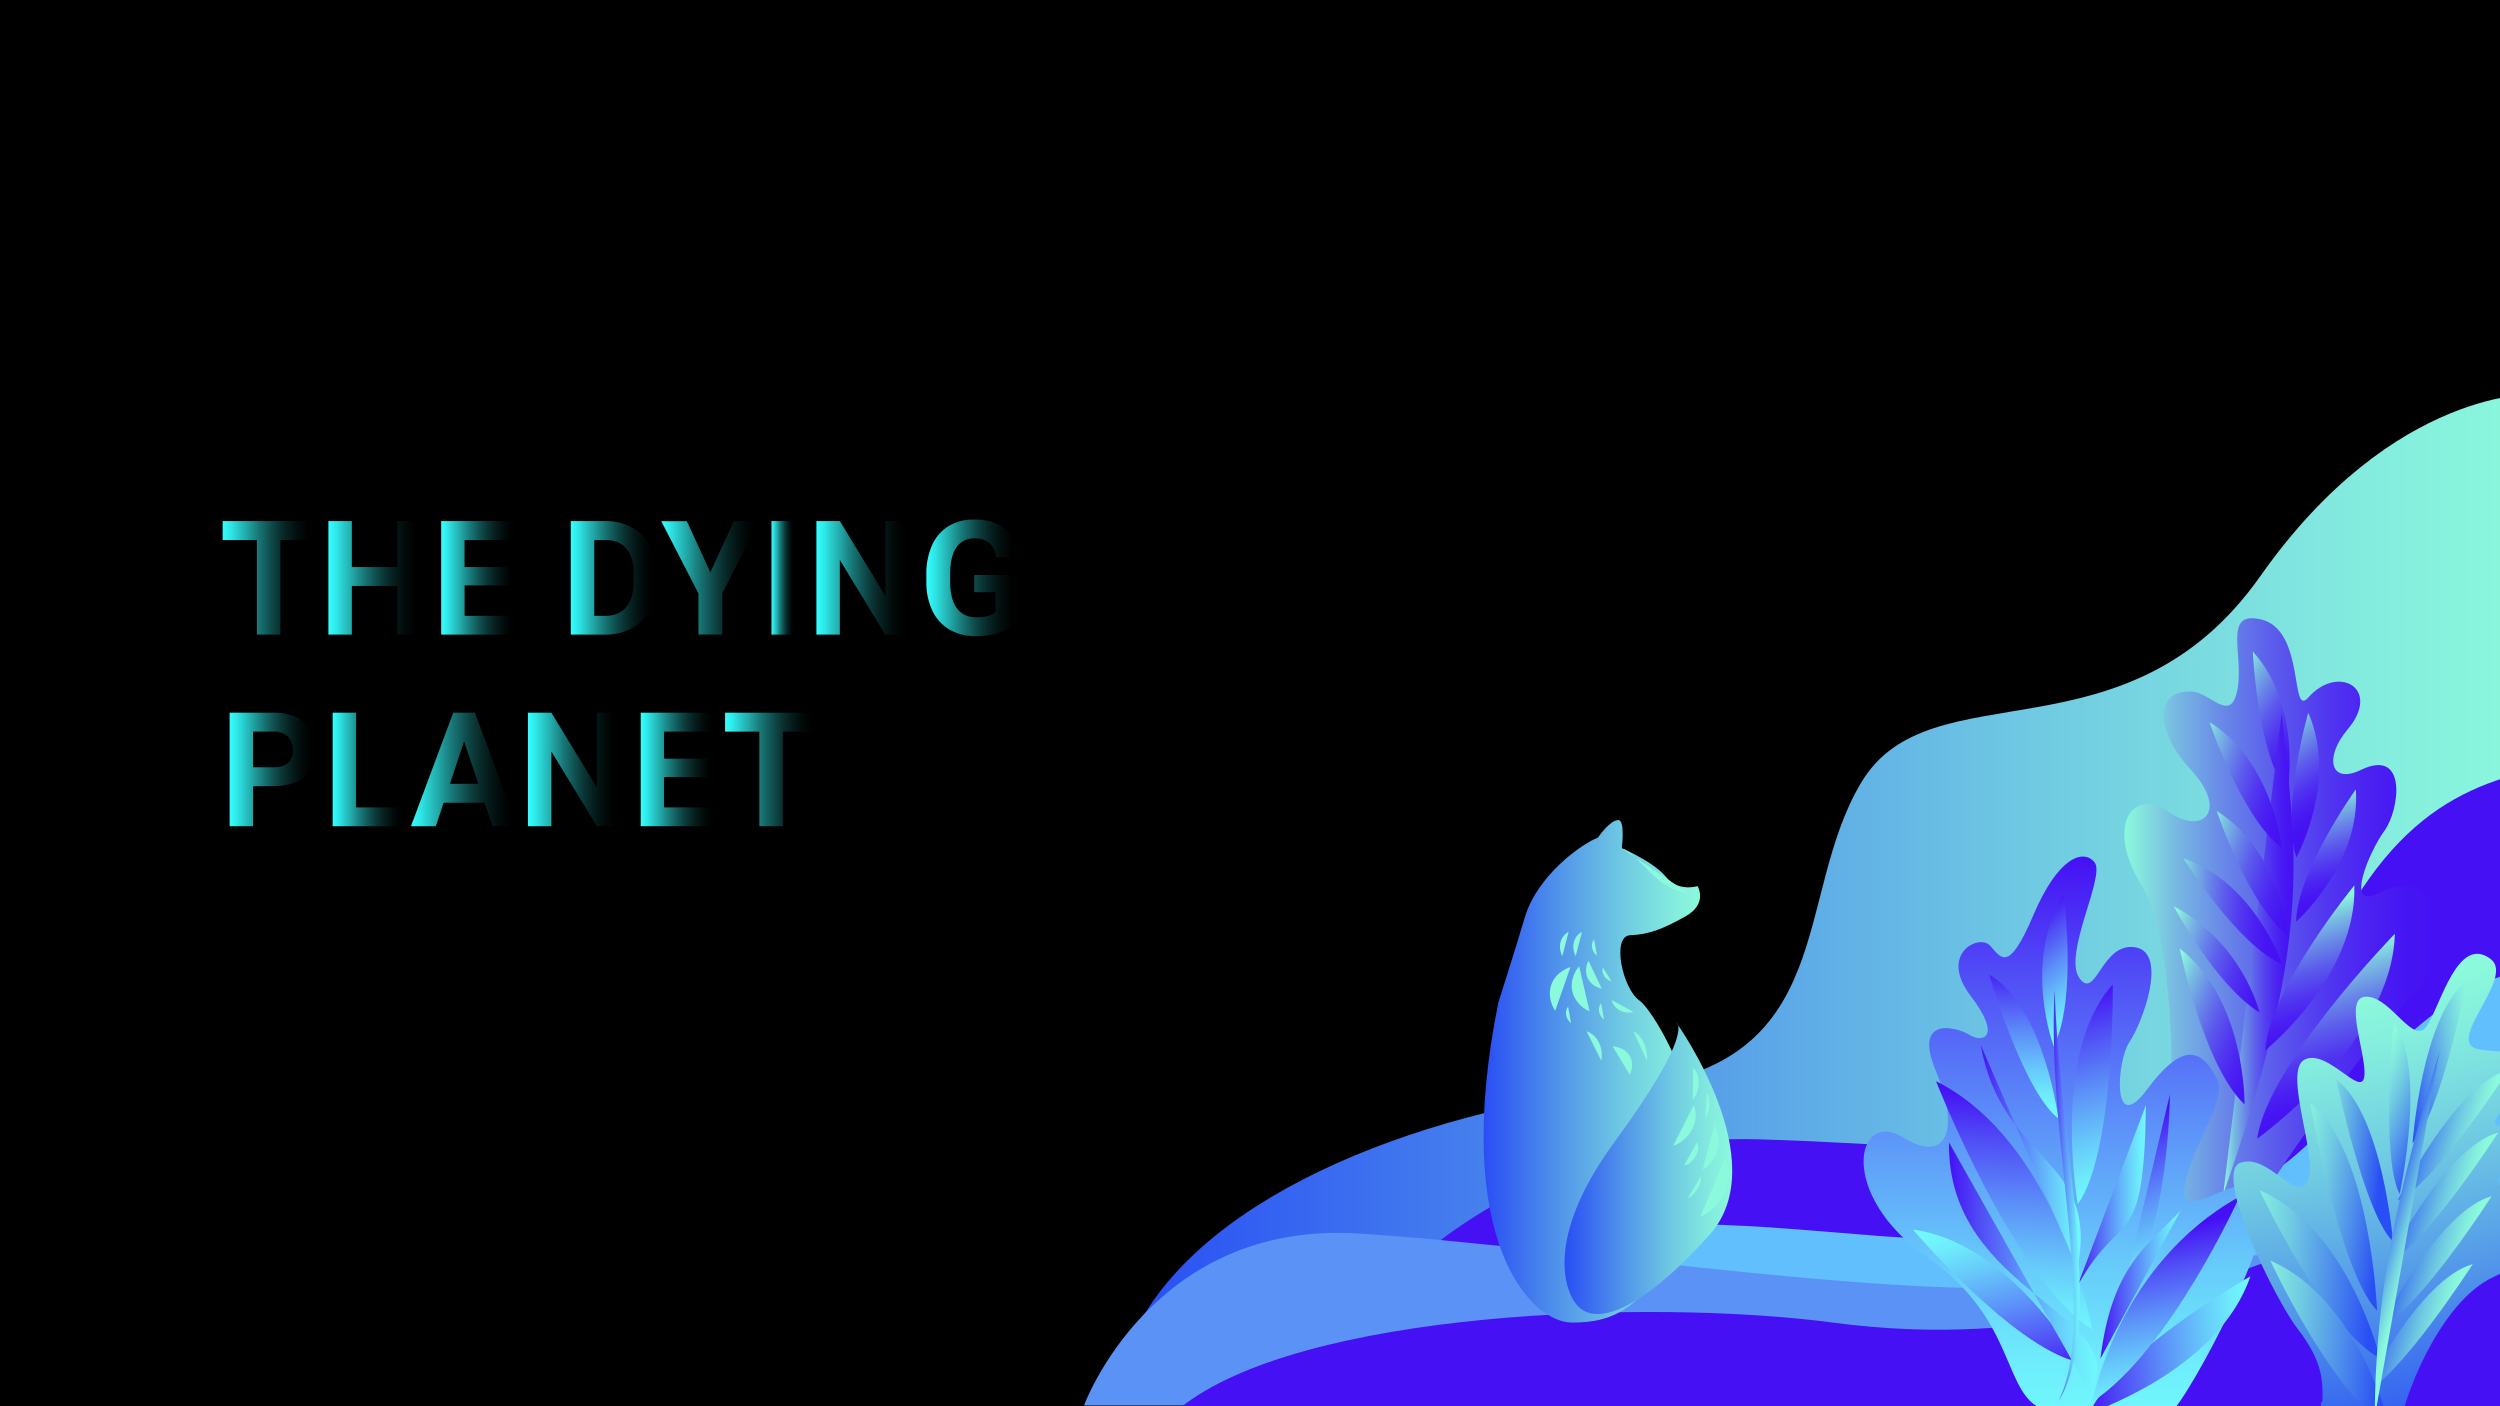 <svg id="Layer_1" data-name="Layer 1" xmlns="http://www.w3.org/2000/svg" xmlns:xlink="http://www.w3.org/1999/xlink" viewBox="0 0 1280 720"><defs><style>.cls-1{fill:none;}.cls-2{clip-path:url(#clip-path);}.cls-3{fill:url(#linear-gradient);}.cls-4{fill:#4510f4;}.cls-5{fill:#60bffc;}.cls-6{fill:#5a93f5;}.cls-7{fill:url(#linear-gradient-2);}.cls-8{fill:url(#linear-gradient-3);}.cls-9{fill:url(#linear-gradient-4);}.cls-10{fill:url(#linear-gradient-5);}.cls-11{fill:url(#linear-gradient-6);}.cls-12{fill:url(#linear-gradient-7);}.cls-13{fill:url(#linear-gradient-8);}.cls-14{fill:url(#linear-gradient-9);}.cls-15{fill:url(#linear-gradient-10);}.cls-16{fill:url(#linear-gradient-11);}.cls-17{fill:url(#linear-gradient-12);}.cls-18{fill:url(#linear-gradient-13);}.cls-19{fill:url(#linear-gradient-14);}.cls-20{fill:url(#linear-gradient-15);}.cls-21{fill:url(#linear-gradient-16);}.cls-22{fill:url(#linear-gradient-17);}.cls-23{fill:url(#linear-gradient-18);}.cls-24{fill:url(#linear-gradient-19);}.cls-25{fill:url(#linear-gradient-20);}.cls-26{fill:url(#linear-gradient-21);}.cls-27{fill:url(#linear-gradient-22);}.cls-28{fill:url(#linear-gradient-23);}.cls-29{fill:url(#linear-gradient-24);}.cls-30{fill:url(#linear-gradient-25);}.cls-31{fill:url(#linear-gradient-26);}.cls-32{fill:url(#linear-gradient-27);}.cls-33{fill:url(#linear-gradient-28);}.cls-34{fill:url(#linear-gradient-29);}.cls-35{fill:url(#linear-gradient-30);}.cls-36{fill:url(#linear-gradient-31);}.cls-37{fill:url(#linear-gradient-32);}.cls-38{fill:url(#linear-gradient-33);}.cls-39{fill:url(#linear-gradient-34);}.cls-40{fill:url(#linear-gradient-35);}.cls-41{fill:url(#linear-gradient-36);}.cls-42{fill:url(#linear-gradient-37);}.cls-43{fill:url(#linear-gradient-38);}.cls-44{fill:url(#linear-gradient-39);}.cls-45{fill:url(#linear-gradient-40);}.cls-46{fill:url(#linear-gradient-41);}.cls-47{fill:#8bf9dc;}.cls-48{fill:url(#linear-gradient-42);}.cls-49{fill:url(#linear-gradient-43);}.cls-50{fill:url(#linear-gradient-44);}.cls-51{fill:url(#linear-gradient-45);}.cls-52{fill:url(#linear-gradient-46);}.cls-53{fill:url(#linear-gradient-47);}.cls-54{fill:url(#linear-gradient-48);}.cls-55{fill:url(#linear-gradient-49);}.cls-56{fill:url(#linear-gradient-50);}.cls-57{fill:url(#linear-gradient-51);}.cls-58{fill:url(#linear-gradient-52);}.cls-59{fill:url(#linear-gradient-53);}.cls-60{fill:url(#linear-gradient-54);}.cls-61{fill:url(#linear-gradient-55);}</style><clipPath id="clip-path"><polygon class="cls-1" points="1303 720.02 -22 720.32 -22 -82.88 1295.57 -87.06 1303 720.02"/></clipPath><linearGradient id="linear-gradient" x1="578" y1="445.14" x2="1299.55" y2="445.14" gradientUnits="userSpaceOnUse"><stop offset="0" stop-color="#294ef4"/><stop offset="0.35" stop-color="#5194ea"/><stop offset="0.65" stop-color="#70cbe2"/><stop offset="0.88" stop-color="#84ecde"/><stop offset="1" stop-color="#8bf9dc"/></linearGradient><linearGradient id="linear-gradient-2" x1="1249.61" y1="472.25" x2="1087.66" y2="472.25" gradientUnits="userSpaceOnUse"><stop offset="0" stop-color="#4510f4"/><stop offset="0.11" stop-color="#4615f3"/><stop offset="0.24" stop-color="#4b23f2"/><stop offset="0.38" stop-color="#523bf0"/><stop offset="0.53" stop-color="#5c5cec"/><stop offset="0.68" stop-color="#6886e8"/><stop offset="0.84" stop-color="#78bae2"/><stop offset="0.99" stop-color="#8af6dc"/><stop offset="1" stop-color="#8bf9dc"/></linearGradient><linearGradient id="linear-gradient-3" x1="1053.26" y1="1444.78" x2="1089.95" y2="1444.78" gradientTransform="matrix(-1.24, -0.82, -0.35, 0.53, 2996.4, 479.72)" xlink:href="#linear-gradient-2"/><linearGradient id="linear-gradient-4" x1="1138.27" y1="488.37" x2="1174.29" y2="488.37" gradientUnits="userSpaceOnUse"><stop offset="0" stop-color="#8bf9dc"/><stop offset="0.01" stop-color="#8af6dc"/><stop offset="0.16" stop-color="#78bae2"/><stop offset="0.32" stop-color="#6886e8"/><stop offset="0.47" stop-color="#5c5cec"/><stop offset="0.62" stop-color="#523bf0"/><stop offset="0.76" stop-color="#4b23f2"/><stop offset="0.89" stop-color="#4615f3"/><stop offset="1" stop-color="#4510f4"/></linearGradient><linearGradient id="linear-gradient-5" x1="1258.39" y1="1855.77" x2="1295.07" y2="1855.77" gradientTransform="matrix(-1.52, -0.5, -0.15, 0.46, 3354.47, 279.8)" xlink:href="#linear-gradient-2"/><linearGradient id="linear-gradient-6" x1="1217.07" y1="1594.83" x2="1253.76" y2="1594.83" gradientTransform="matrix(-1.54, -0.63, -0.29, 0.71, 3500.82, 168.94)" xlink:href="#linear-gradient-2"/><linearGradient id="linear-gradient-7" x1="1403.85" y1="1265.59" x2="1440.53" y2="1265.59" gradientTransform="matrix(-1.48, -0.11, -0.05, 0.63, 3308.62, -182.65)" xlink:href="#linear-gradient-2"/><linearGradient id="linear-gradient-8" x1="1267.48" y1="1437.9" x2="1304.17" y2="1437.9" gradientTransform="matrix(-1.42, -0.44, -0.19, 0.61, 3248.57, 141.88)" xlink:href="#linear-gradient-2"/><linearGradient id="linear-gradient-9" x1="1278.91" y1="1371.12" x2="1315.59" y2="1371.12" gradientTransform="matrix(-1.42, -0.44, -0.19, 0.61, 3248.57, 141.88)" xlink:href="#linear-gradient-2"/><linearGradient id="linear-gradient-10" x1="513.35" y1="1475.88" x2="550.03" y2="1475.88" gradientTransform="matrix(-0.47, -1.41, -0.6, 0.2, 2330.69, 888.27)" xlink:href="#linear-gradient-2"/><linearGradient id="linear-gradient-11" x1="798.97" y1="1671.01" x2="835.66" y2="1671.01" gradientTransform="matrix(-0.92, -1.17, -0.5, 0.39, 2763.29, 700.64)" xlink:href="#linear-gradient-2"/><linearGradient id="linear-gradient-12" x1="520.6" y1="1026.28" x2="557.28" y2="1026.28" gradientTransform="matrix(-0.57, -1.69, -0.83, 0.28, 2346.19, 1120.71)" xlink:href="#linear-gradient-2"/><linearGradient id="linear-gradient-13" x1="503.51" y1="601.07" x2="540.19" y2="601.07" gradientTransform="matrix(-0.67, -1.99, -1.19, 0.4, 2256.26, 1327.57)" xlink:href="#linear-gradient-2"/><linearGradient id="linear-gradient-14" x1="1057.1" y1="438.56" x2="1057.1" y2="725.86" gradientUnits="userSpaceOnUse"><stop offset="0" stop-color="#4510f4"/><stop offset="0.2" stop-color="#504af6"/><stop offset="0.49" stop-color="#5d94f9"/><stop offset="0.73" stop-color="#67cbfa"/><stop offset="0.9" stop-color="#6eecfc"/><stop offset="1" stop-color="#70f9fc"/></linearGradient><linearGradient id="linear-gradient-15" x1="1479.85" y1="769.79" x2="1463.48" y2="855.1" gradientTransform="matrix(-1.88, 0.33, 0.17, 0.99, 3644.49, -619.58)" gradientUnits="userSpaceOnUse"><stop offset="0" stop-color="#70f9fc"/><stop offset="0.1" stop-color="#6eecfc"/><stop offset="0.27" stop-color="#67cbfa"/><stop offset="0.51" stop-color="#5d94f9"/><stop offset="0.8" stop-color="#504af6"/><stop offset="1" stop-color="#4510f4"/></linearGradient><linearGradient id="linear-gradient-16" x1="1588.24" y1="-480.32" x2="1571.87" y2="-395.01" gradientTransform="matrix(0.03, -1.91, -1, -0.02, 624.02, 3692.14)" xlink:href="#linear-gradient-15"/><linearGradient id="linear-gradient-17" x1="2055.14" y1="1359.11" x2="2038.92" y2="1443.62" gradientTransform="matrix(1.83, -1.01, 0.47, 0.85, -3297.52, 1490.27)" xlink:href="#linear-gradient-14"/><linearGradient id="linear-gradient-18" x1="1992.37" y1="1279.25" x2="1976" y2="1364.57" gradientTransform="matrix(2.62, -0.79, 0.28, 0.93, -4463.76, 1012.84)" xlink:href="#linear-gradient-14"/><linearGradient id="linear-gradient-19" x1="1554.83" y1="492.42" x2="1538.46" y2="577.74" gradientTransform="matrix(-2.6, -0.4, -0.21, 1.38, 5171.62, 500.57)" xlink:href="#linear-gradient-14"/><linearGradient id="linear-gradient-20" x1="2057.99" y1="-1008.85" x2="2041.62" y2="-923.54" gradientTransform="matrix(-1.18, -0.15, -0.11, 0.84, 3345.82, 1650.45)" xlink:href="#linear-gradient-14"/><linearGradient id="linear-gradient-21" x1="2226.06" y1="1113.43" x2="2209.68" y2="1198.74" gradientTransform="matrix(1.55, -0.73, 0.49, 1.05, -2937.07, 966.87)" xlink:href="#linear-gradient-14"/><linearGradient id="linear-gradient-22" x1="1583.55" y1="2096.62" x2="1567.18" y2="2181.94" gradientTransform="matrix(1.11, -1.12, 0.45, 0.44, -1650.58, 1312.32)" xlink:href="#linear-gradient-14"/><linearGradient id="linear-gradient-23" x1="997.87" y1="649.13" x2="1073.81" y2="649.13" xlink:href="#linear-gradient-14"/><linearGradient id="linear-gradient-24" x1="1014.13" y1="592.05" x2="1065.35" y2="592.05" xlink:href="#linear-gradient-14"/><linearGradient id="linear-gradient-25" x1="1063.68" y1="612.02" x2="1098.74" y2="612.02" xlink:href="#linear-gradient-14"/><linearGradient id="linear-gradient-26" x1="1075.43" y1="657.75" x2="1116.37" y2="657.75" xlink:href="#linear-gradient-14"/><linearGradient id="linear-gradient-27" x1="1050.04" y1="612.27" x2="1065.26" y2="612.27" xlink:href="#linear-gradient-14"/><linearGradient id="linear-gradient-28" x1="836.32" y1="1207.09" x2="720.66" y2="1006.76" gradientTransform="matrix(0.96, 0.27, -0.27, 0.96, 779.91, -646.38)" xlink:href="#linear-gradient"/><linearGradient id="linear-gradient-29" x1="779.07" y1="1155.33" x2="815.75" y2="1155.33" gradientTransform="matrix(0.96, 0.27, -0.27, 0.96, 779.91, -646.38)" xlink:href="#linear-gradient"/><linearGradient id="linear-gradient-30" x1="779.07" y1="1119.22" x2="815.75" y2="1119.22" gradientTransform="matrix(0.96, 0.27, -0.27, 0.96, 779.91, -646.38)" xlink:href="#linear-gradient"/><linearGradient id="linear-gradient-31" x1="773.5" y1="1086.96" x2="810.18" y2="1086.96" gradientTransform="matrix(0.96, 0.27, -0.27, 0.96, 779.91, -646.38)" xlink:href="#linear-gradient"/><linearGradient id="linear-gradient-32" x1="770.04" y1="1054.5" x2="806.73" y2="1054.5" gradientTransform="matrix(0.96, 0.27, -0.27, 0.96, 779.91, -646.38)" xlink:href="#linear-gradient"/><linearGradient id="linear-gradient-33" x1="333.64" y1="699.11" x2="370.32" y2="699.11" gradientTransform="translate(824.09 -113.52) rotate(-6.17)" xlink:href="#linear-gradient"/><linearGradient id="linear-gradient-34" x1="1676.72" y1="1264.06" x2="1713.4" y2="1264.06" gradientTransform="matrix(-0.93, -0.39, -0.39, 0.92, 3296.83, 70.92)" xlink:href="#linear-gradient"/><linearGradient id="linear-gradient-35" x1="1786" y1="1064.4" x2="1822.69" y2="1064.4" gradientTransform="matrix(-1.36, -0.22, -0.2, 1.23, 3864.52, -305.2)" xlink:href="#linear-gradient"/><linearGradient id="linear-gradient-36" x1="1963.14" y1="1175.22" x2="1999.82" y2="1175.22" gradientTransform="matrix(-1.01, -0.1, -0.1, 1, 3318.97, -377.26)" xlink:href="#linear-gradient"/><linearGradient id="linear-gradient-37" x1="1641.11" y1="1235.33" x2="1677.79" y2="1235.33" gradientTransform="matrix(-1.9, -0.19, -0.1, 1, 4456.89, -264.24)" xlink:href="#linear-gradient"/><linearGradient id="linear-gradient-38" x1="1636.36" y1="1270.64" x2="1673.05" y2="1270.64" gradientTransform="matrix(-1.9, -0.19, -0.1, 1, 4456.89, -264.24)" xlink:href="#linear-gradient"/><linearGradient id="linear-gradient-39" x1="769.8" y1="1109.62" x2="788.48" y2="1109.62" gradientTransform="matrix(0.96, 0.27, -0.27, 0.96, 779.91, -646.38)" xlink:href="#linear-gradient"/><linearGradient id="linear-gradient-40" x1="759.59" y1="548.54" x2="870.43" y2="548.54" xlink:href="#linear-gradient"/><linearGradient id="linear-gradient-41" x1="801.04" y1="598.27" x2="886.89" y2="598.27" xlink:href="#linear-gradient"/><linearGradient id="linear-gradient-42" x1="114.01" y1="295.85" x2="161.34" y2="295.85" gradientUnits="userSpaceOnUse"><stop offset="0" stop-color="#34ffff"/><stop offset="0.09" stop-color="#31f2f2" stop-opacity="0.95"/><stop offset="0.25" stop-color="#2bd1d1" stop-opacity="0.82"/><stop offset="0.47" stop-color="#1f9a9a" stop-opacity="0.6"/><stop offset="0.74" stop-color="#105050" stop-opacity="0.31"/><stop offset="1" stop-opacity="0"/></linearGradient><linearGradient id="linear-gradient-43" x1="168.17" y1="295.85" x2="215.46" y2="295.85" xlink:href="#linear-gradient-42"/><linearGradient id="linear-gradient-44" x1="225.92" y1="295.85" x2="264.87" y2="295.85" xlink:href="#linear-gradient-42"/><linearGradient id="linear-gradient-45" x1="292.25" y1="295.85" x2="336.68" y2="295.85" xlink:href="#linear-gradient-42"/><linearGradient id="linear-gradient-46" x1="338.55" y1="295.85" x2="388.88" y2="295.85" xlink:href="#linear-gradient-42"/><linearGradient id="linear-gradient-47" x1="394.95" y1="295.85" x2="406.92" y2="295.85" xlink:href="#linear-gradient-42"/><linearGradient id="linear-gradient-48" x1="418.02" y1="295.85" x2="465.27" y2="295.85" xlink:href="#linear-gradient-42"/><linearGradient id="linear-gradient-49" x1="474.3" y1="295.85" x2="521.71" y2="295.85" xlink:href="#linear-gradient-42"/><linearGradient id="linear-gradient-50" x1="117.6" y1="393.94" x2="162.1" y2="393.94" xlink:href="#linear-gradient-42"/><linearGradient id="linear-gradient-51" x1="170.32" y1="393.94" x2="207.72" y2="393.94" xlink:href="#linear-gradient-42"/><linearGradient id="linear-gradient-52" x1="210.43" y1="393.94" x2="264.91" y2="393.94" xlink:href="#linear-gradient-42"/><linearGradient id="linear-gradient-53" x1="270.34" y1="393.94" x2="317.6" y2="393.94" xlink:href="#linear-gradient-42"/><linearGradient id="linear-gradient-54" x1="328.06" y1="393.94" x2="367.01" y2="393.94" xlink:href="#linear-gradient-42"/><linearGradient id="linear-gradient-55" x1="371.24" y1="393.94" x2="418.58" y2="393.94" xlink:href="#linear-gradient-42"/></defs><g class="cls-2"><rect x="-107.03" y="-6.2" width="1482.18" height="915.6"/><path class="cls-3" d="M1299.46,201.7s-73.62-4.06-142.17,93.29S988.57,341.43,953.08,400.44,942.35,545,832.62,557,608.32,615,578,688.61h721.55Z"/><path class="cls-4" d="M899.9,583.32c147.9,4.16,246.37,29.36,273.85-51.54,35.76-105.28,78.92-127.67,125.8-138.13V687.51l-620.12,7.13S752.22,579.17,899.9,583.32Z"/><path class="cls-5" d="M1299.46,496.37s-41.41-4.43-101,71c-102.88,130.22-313.71,25.07-405.67,73.14s-113.32,48.18-113.32,48.18l620.12-11.5Z"/><path class="cls-6" d="M555,719.61s34.42-94.19,139.54-88.09,309.27,39.9,376.43,23.61,228.58-21.88,228.58-21.88v86.36H555Z"/><path class="cls-4" d="M1299.55,720V615.62s-82.08,9.85-131.28,27.58-123.58,48.09-229.5,34C844.88,664.79,665.69,671.15,604,721Z"/><path class="cls-7" d="M1110,612s9.6-120.81-13.63-158.84C1077.81,422.7,1092,403,1110,415.56s31-.49,11.91-21.2c-18.89-20.47-19-41.1.06-40.31,10,.42,20.19,16.86,23.6-1s-7.76-40.57,12.06-35.91c22.86,5.38,14.72,50.75,24.2,40,15.17-17.29,38-4.72,20,16.52-11.71,13.82-9,28.23,6.92,20.55,24.14-11.64,19.78,20.64,12.1,31.11s-20.74,41-3.07,32.07c34.76-17.47,40.14,30,20.55,49s-83,105.63-83.69,115.42S1109.46,630.8,1110,612Z"/><path class="cls-8" d="M1171.11,405.78s8-43.79-17.68-72.24C1153.43,333.54,1155.62,385.21,1171.11,405.78Z"/><path class="cls-9" d="M1168.23,365c7.49,73.95,16.44,113.06-30,246.8"/><path class="cls-10" d="M1156.9,518.43s-8.25-35.21-44-54.51C1112.88,463.92,1134.07,504.11,1156.9,518.43Z"/><path class="cls-11" d="M1149.22,565.48s.79-53.36-33.24-79.92C1116,485.56,1128.06,545.47,1149.22,565.48Z"/><path class="cls-12" d="M1168.62,493.84s-14.41-42.11-50.72-54.38C1117.9,439.46,1145.05,483.46,1168.62,493.84Z"/><path class="cls-13" d="M1172,479.68s-4.49-44.28-37.06-64.47C1134.91,415.21,1151.37,464.23,1172,479.68Z"/><path class="cls-14" d="M1168.32,434.17s-4.49-44.29-37.06-64.48C1131.26,369.69,1147.72,418.71,1168.32,434.17Z"/><path class="cls-15" d="M1175.59,471.93s33.29-29.56,30.6-67.79C1206.19,404.14,1176.07,446.18,1175.59,471.93Z"/><path class="cls-16" d="M1175.75,439s21.44-39,6.08-74.12C1181.83,364.87,1167.56,414.57,1175.75,439Z"/><path class="cls-17" d="M1159.78,537.83s47.19-38,45.64-84.52C1205.42,453.31,1161.87,506.34,1159.78,537.83Z"/><path class="cls-18" d="M1155.69,583s69.08-49.16,70.47-104.9C1226.16,478.08,1161,545.05,1155.69,583Z"/><path class="cls-19" d="M1048.21,722.38s55.15,7.84,64,0,54.1-91.65,47-110.26-43.91,17.17-40.74-4.11,22.09-44.23,16.65-55.43c-9-18.56-19.9-16.22-35.87,5.29-18.19,24.5-15.44-14.88-9-24.29s20.17-45.82,2.94-48.57-20.18,27.81-28.6,15.67,13.52-52.09,7.84-59.14-18.61-2.94-31.34,27-16.45,21.94-22.13,15.67-26.44,4.11-10,25.66,5.88,24.09-.59,20-29.24-10-17.16,18.6,6.4,48.3-17.11,33.75S940.1,611.34,987.11,644,1024.51,715.92,1048.21,722.38Z"/><path class="cls-20" d="M1063.59,697.3s-33.76-60.9-84.22-67.79C979.37,629.51,1029.94,689.07,1063.59,697.3Z"/><path class="cls-21" d="M1069.77,723.45s66.17-21.69,82.43-70C1152.2,653.5,1084.19,692,1069.77,723.45Z"/><path class="cls-22" d="M1111,560.29s-.47,74.56-24.38,103.14"/><path class="cls-23" d="M1071.32,717.68s12.89-70.45,75.31-105C1146.63,612.71,1111.07,691.6,1071.32,717.68Z"/><path class="cls-24" d="M1071.26,680.81s-17.06-95.65-80-127.25C991.22,553.56,1030.89,654.92,1071.26,680.81Z"/><path class="cls-25" d="M1053.87,572.7s-7.11-57-35.43-73.78C1018.44,498.92,1035.75,558.57,1053.87,572.7Z"/><path class="cls-26" d="M1063.84,616.61s-13.95-77.72,17.9-112.53C1081.74,504.08,1082.79,589.87,1063.84,616.61Z"/><path class="cls-27" d="M1051.54,535.74s-16.28-42.57,5-77.95C1056.52,457.79,1063.74,510.92,1051.54,535.74Z"/><path class="cls-28" d="M997.88,584.9c-1.12,77.72,95.18,87.34,72.46,128.47"/><path class="cls-29" d="M1014.13,535c11,61.3,60.91,57,49.55,114.17"/><path class="cls-30" d="M1098.74,565.7c-1.12,77.73-12.34,51.51-35.06,92.64"/><path class="cls-31" d="M1116.37,620c-17.63,18-35.26,29.18-40.94,75.6"/><path class="cls-32" d="M1052,506.85c.59,17.74,2.1,35.36,3.91,53l5.79,52.83c1.74,17.65,3.29,35.4,3.09,53.23a166.7,166.7,0,0,1-2.22,26.66,93.75,93.75,0,0,1-3.19,13,63.34,63.34,0,0,1-5.52,12.14,63.76,63.76,0,0,0,2.53-6.13c.8-2.06,1.35-4.2,1.94-6.31a97,97,0,0,0,2.34-13,190.17,190.17,0,0,0,1.07-26.36q-.35-13.23-1.46-26.43c-.7-8.81-1.55-17.62-2.47-26.42l-2.67-26.45c-.81-8.83-1.67-17.66-2.26-26.52C1051.66,542.38,1051,524.57,1052,506.85Z"/><path class="cls-33" d="M1189.09,717.52c.43-12.48-.95-21.84-12.65-37.07s-43.65-80.16-29.3-85.13,28.22,20.83,34.29,9.56-13-56.65-1.41-62.4,29.27,20.13,30.52,8.51-11.42-41.26,1.38-40.69,23.83,25.78,30.86,14.69,15.84-46.76,32.52-33.9c12.68,9.78-24.72,43-5.91,46.21,13.2,2.28,29-1.08,23.75,12.8s-24.58,27.47-10.73,26.32c11-.92,22.37-.14,5.58,14.31-12.64,10.88-12.77,24,10.29,21,21.51-2.78,11.33,27.28-21.26,41.92s-52.73,80.4-48.13,82.48-10.64,0-28-7.79S1189.09,717.52,1189.09,717.52Z"/><path class="cls-34" d="M1209.31,714.14s28.62-59,56.74-66.92C1266.05,647.22,1228.7,705.39,1209.31,714.14Z"/><path class="cls-35" d="M1219,679.36s28.62-59,56.74-66.92C1275.75,612.44,1238.4,670.62,1219,679.36Z"/><path class="cls-36" d="M1222.31,646.79s28.62-59,56.75-66.92C1279.06,579.87,1241.7,638,1222.31,646.79Z"/><path class="cls-37" d="M1227.7,614.6s28.62-59,56.74-66.93C1284.44,547.67,1247.09,605.85,1227.7,614.6Z"/><path class="cls-38" d="M1235.21,585.31s4.71-65.42,27.9-83.18C1263.11,502.13,1250,570,1235.21,585.31Z"/><path class="cls-39" d="M1228.59,611.32s14.25-64-3.06-87.85C1225.53,523.47,1218.71,592.33,1228.59,611.32Z"/><path class="cls-40" d="M1217.07,671.1s-3.27-82.19-34.27-106.32C1182.8,564.78,1197.53,650.73,1217.07,671.1Z"/><path class="cls-41" d="M1225.27,635.84s-5.4-65.38-29-83C1196.27,552.86,1210.2,620.64,1225.27,635.84Z"/><path class="cls-42" d="M1218.58,695.58s-15.84-66.42-61.69-86.22C1156.89,609.36,1189,678.94,1218.58,695.58Z"/><path class="cls-43" d="M1224.08,731.61s-15.84-66.42-61.69-86.22C1162.39,645.39,1194.47,715,1224.08,731.61Z"/><path class="cls-44" d="M1249.11,537.82c-21.53,73.13-32.87,121.43-33.26,187.92"/><path class="cls-45" d="M830.36,434.28S846.53,441.11,853,449s16.17,4.67,16.17,4.67,5.39,9-6.11,15.45-18.68,9.35-28.38,9.71-4,27.3,4.67,33.41,44.55,67.19,24.43,112.82-37.73,52.1-58.93,52.1-62.15-42.4-37.72-163.84c0,0,7.18-22.28,13.65-43.84s29.46-37.72,37.37-40.6c0,0,6-9,10.42-9C832.16,419.91,830.36,434.28,830.36,434.28Z"/><path class="cls-46" d="M806.29,666.75s-20.84-25.87,20.48-82.28,31.62-60.72,31.62-60.72,50.66,70.78,16.89,108.5S816,681.12,806.29,666.75Z"/><path class="cls-47" d="M816.18,480.91c-2.49,3.36-.39,7.11,1.5,8.39"/><path class="cls-47" d="M830.36,434.28c10,3.7,16.95,21,33.78,23"/><path class="cls-47" d="M820.65,495.32c-1,4.05,2.32,6.73,4.54,7.21"/><path class="cls-47" d="M819.77,513.61c-2.48,3.36-.38,7.11,1.5,8.39"/><path class="cls-47" d="M836.3,528c5.79,3,7.51,11.24,7,15.22"/><path class="cls-47" d="M825.63,535.63c10.67,1.34,11.29,10,8.79,14.6"/><path class="cls-47" d="M812.32,528c7.17,2.53,8.58,10.88,7.48,15"/><path class="cls-47" d="M802.88,515.4c-2.48,3.36-.38,7.12,1.5,8.39"/><path class="cls-47" d="M810,477.08c-5.52,3-5,9.5-3.23,12.43"/><path class="cls-47" d="M825.14,512c1.62,6.08,8,7.13,11.29,6.11"/><path class="cls-47" d="M803.15,477.08c-5.51,3-5,9.5-3.22,12.43"/><path class="cls-47" d="M813.29,491.85c-3.93,8.37,2.2,13.55,6.81,14.31"/><path class="cls-47" d="M808.49,494.64c-8.43,11-1.12,20.55,5.37,23.15"/><path class="cls-47" d="M804.11,495.06c-13,4.79-11.93,16.77-7.82,22.43"/><path class="cls-47" d="M873.81,559.37c2.87,4.25,1.14,10.83-.63,13.5"/><path class="cls-47" d="M870.92,602.07c.56,5.1-4,10.12-6.85,11.66"/><path class="cls-47" d="M868.78,584.88c2.87,4.25-2.85,11.8-6.44,11.8"/><path class="cls-47" d="M867.28,565.69c3.86,10.81-4.66,19.12-10.63,21"/><path class="cls-47" d="M866.83,546.62c5.19,5.44,2.69,13.43-.15,16.6"/><path class="cls-47" d="M877.72,576.24c6,9.76-.54,19.68-6,22.81"/><path class="cls-47" d="M883.27,593.11c6.27,14.52-4.69,26.7-12.73,29.88"/></g><path class="cls-48" d="M161.34,276.5h-17.8v48.41h-12V276.5H114v-9.7h47.33Z"/><path class="cls-49" d="M215.46,324.91h-12V300H180.14v24.9h-12V266.8h12v23.55h23.35V266.8h12Z"/><path class="cls-50" d="M260.88,299.73h-23v15.56h27v9.62h-39V266.8h38.87v9.7h-26.9v13.85h23Z"/><path class="cls-51" d="M292.25,324.91V266.8h17.89a27.22,27.22,0,0,1,13.71,3.45,24.07,24.07,0,0,1,9.43,9.82,30.19,30.19,0,0,1,3.4,14.47v2.67a30.28,30.28,0,0,1-3.34,14.41A23.92,23.92,0,0,1,324,321.4a27.46,27.46,0,0,1-13.69,3.51Zm12-48.41v38.79H310q7,0,10.73-4.59t3.79-13.13V294.5q0-8.87-3.67-13.43t-10.73-4.57Z"/><path class="cls-52" d="M363.7,293l12.09-26.18h13.09l-19.08,37v21.07H357.63V303.84l-19.08-37h13.13Z"/><path class="cls-53" d="M406.92,324.91H395V266.8h12Z"/><path class="cls-54" d="M465.27,324.91h-12L430,286.67v38.24H418V266.8h12l23.35,38.31V266.8h11.93Z"/><path class="cls-55" d="M521.71,317.57a20.71,20.71,0,0,1-9.14,6,38.12,38.12,0,0,1-13.09,2.14,26,26,0,0,1-13.23-3.29,22,22,0,0,1-8.78-9.56,33.65,33.65,0,0,1-3.17-14.73v-3.95a35.7,35.7,0,0,1,2.93-15.07,21.67,21.67,0,0,1,8.46-9.74A24.36,24.36,0,0,1,498.64,266q10.33,0,16.17,4.93t6.9,14.35H510.06c-.54-3.33-1.71-5.76-3.54-7.31a11.29,11.29,0,0,0-7.52-2.31,10.62,10.62,0,0,0-9.3,4.59q-3.19,4.59-3.23,13.65v3.71q0,9.13,3.47,13.81t10.18,4.67q6.74,0,9.62-2.87v-10h-10.9v-8.82h22.87Z"/><path class="cls-56" d="M129.57,402.52V423h-12V364.89h22.67a26.3,26.3,0,0,1,11.51,2.39,17.7,17.7,0,0,1,7.65,6.81,19,19,0,0,1,2.67,10q0,8.53-5.85,13.47t-16.18,4.92Zm0-9.69h10.7c3.16,0,5.58-.75,7.24-2.24a8.14,8.14,0,0,0,2.5-6.38,9.59,9.59,0,0,0-2.52-6.91,9.35,9.35,0,0,0-6.94-2.71h-11Z"/><path class="cls-57" d="M182.3,413.38h25.42V423h-37.4V364.89h12Z"/><path class="cls-58" d="M248.15,411h-21l-4,12H210.43l21.64-58.11h11.09L264.91,423H252.18Zm-17.76-9.7h14.53l-7.31-21.75Z"/><path class="cls-59" d="M317.6,423h-12l-23.3-38.24V423h-12V364.89h12l23.34,38.31V364.89H317.6Z"/><path class="cls-60" d="M363,397.82H340v15.56h27V423H328.06V364.89h38.87v9.7H340v13.85h23Z"/><path class="cls-61" d="M418.58,374.59h-17.8V423h-12V374.59H371.24v-9.7h47.34Z"/></svg>
